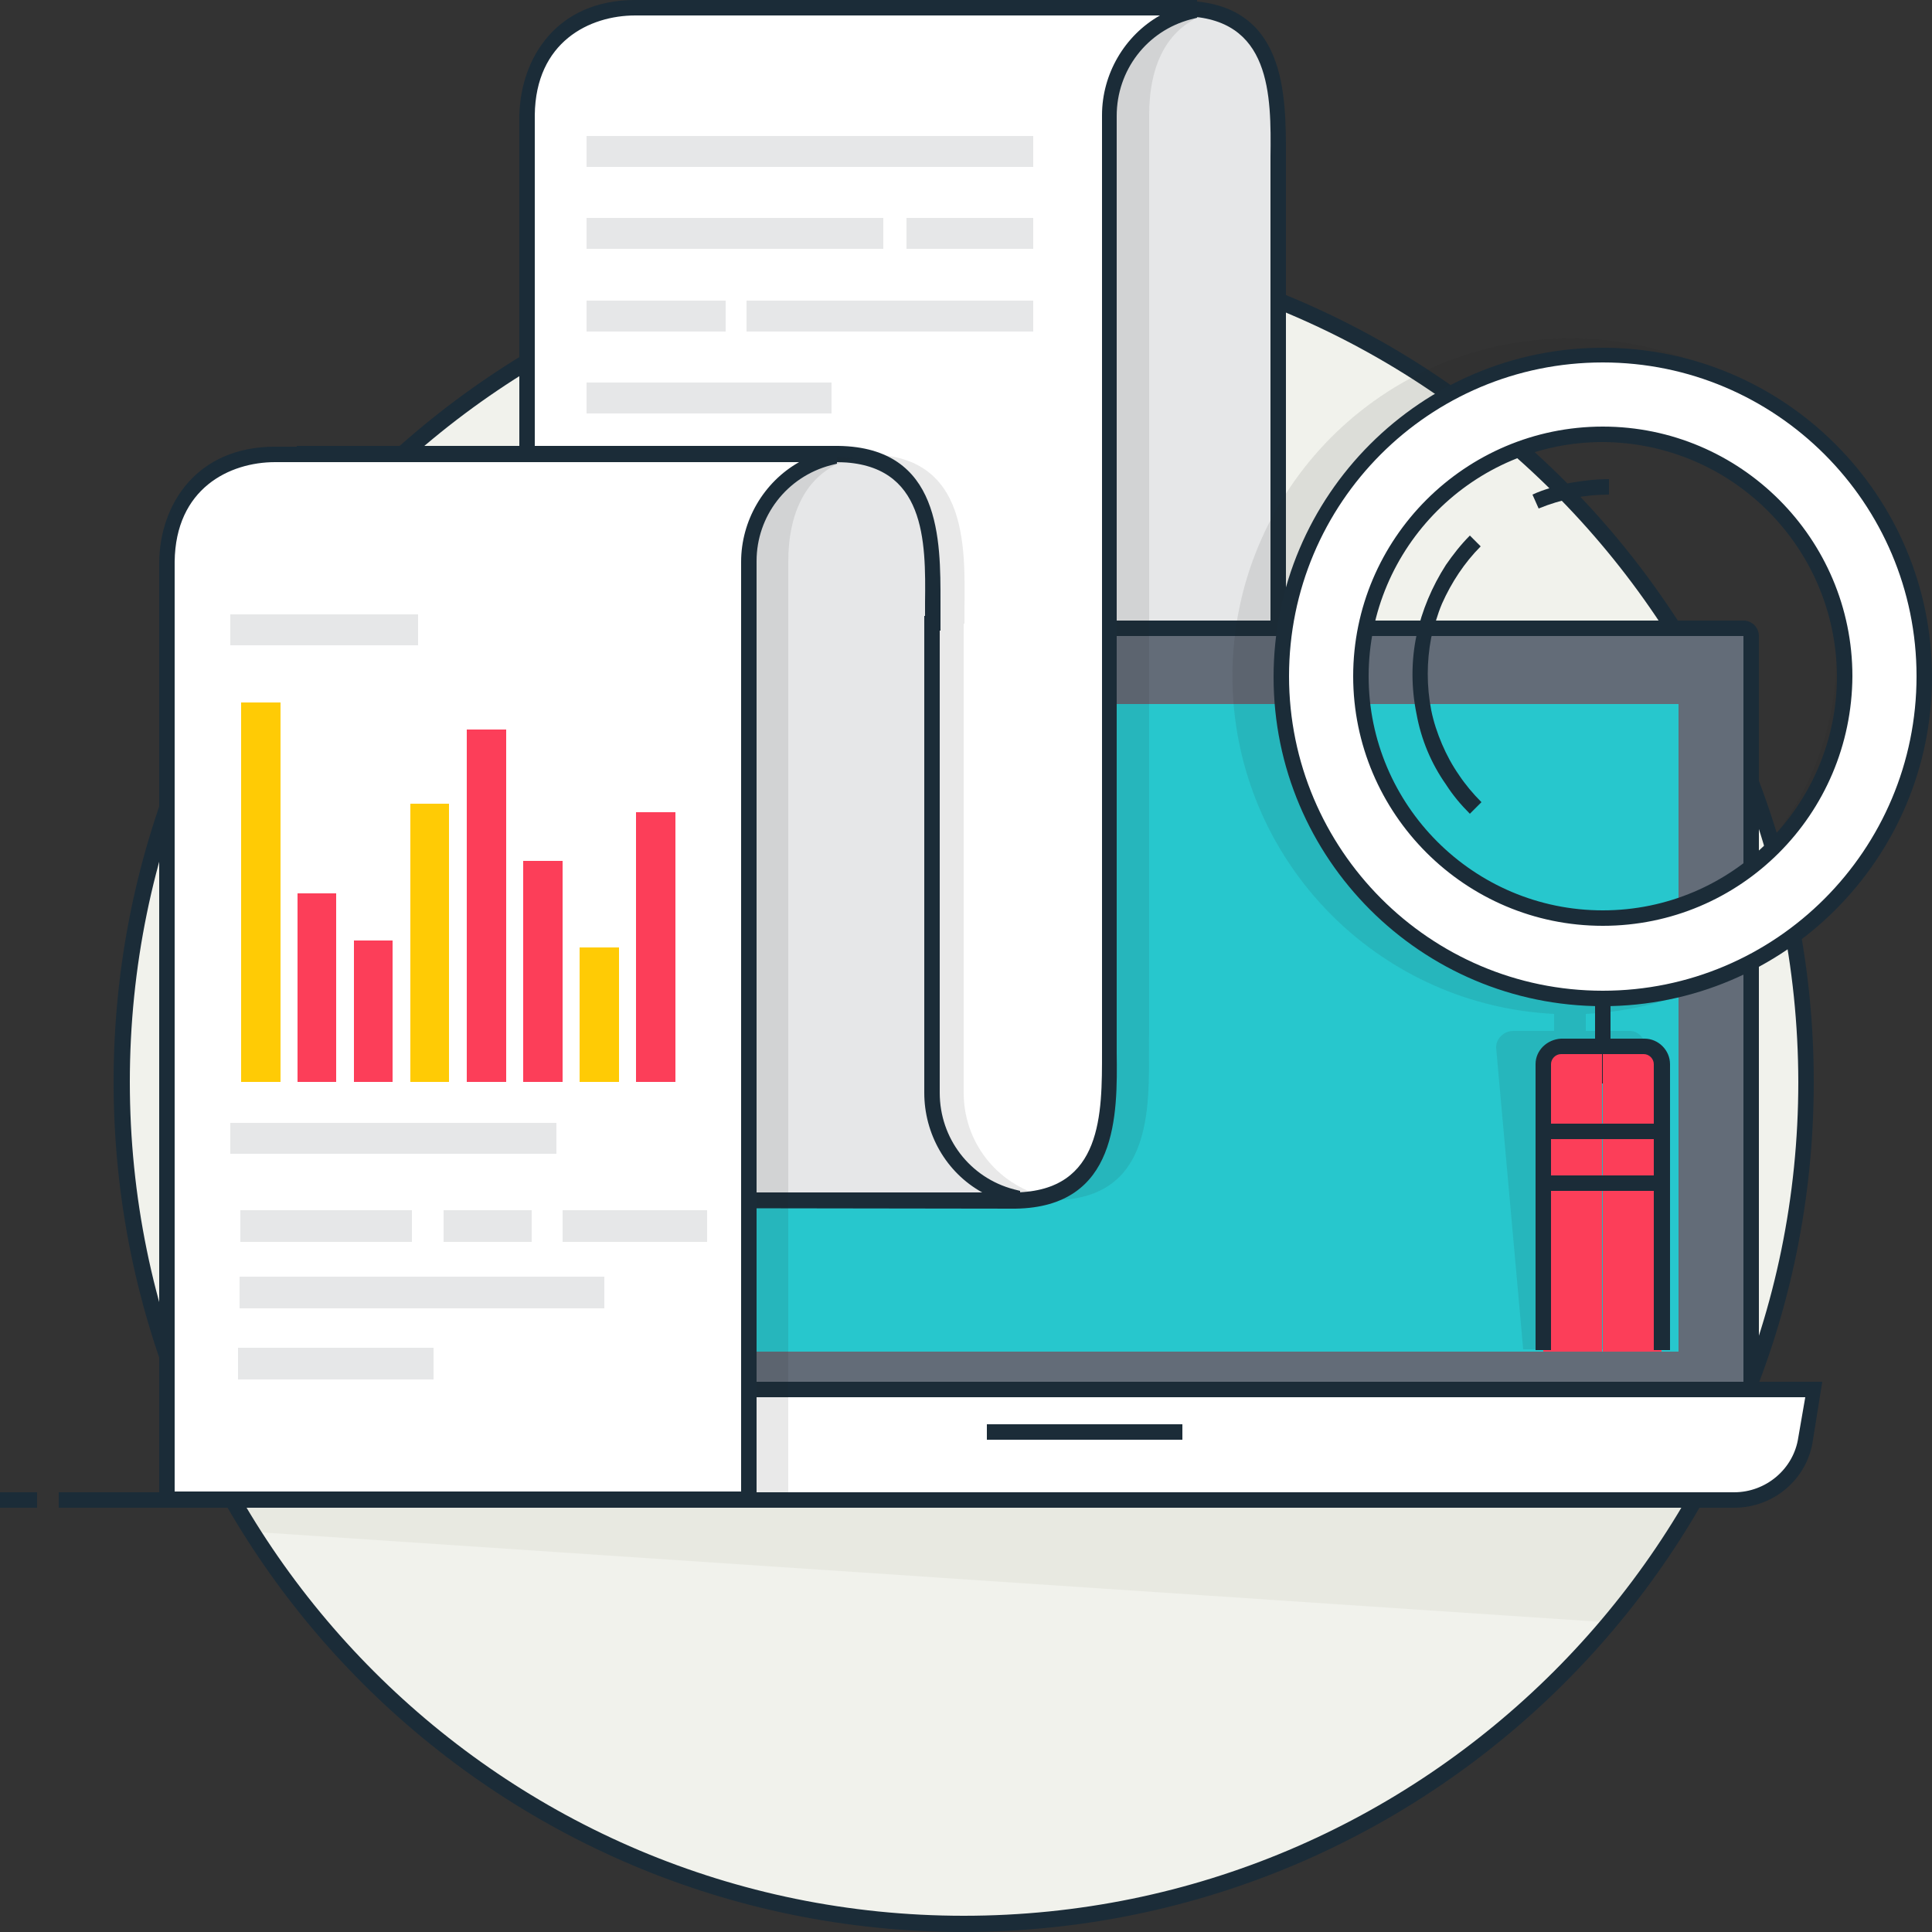 <svg xmlns="http://www.w3.org/2000/svg" xmlns:xlink="http://www.w3.org/1999/xlink" x="0px" y="0px" viewBox="0 0 250 250" style="enable-background:new 0 0 250 250;" xml:space="preserve">
<rect x="0" y="0" width="250" height="250" fill="#333333" stroke="none"/>
<circle style="fill:#F1F2EC;" cx="124.7" cy="139.4" r="109"></circle>
<path style="fill:#F1F2EC;" d="M218.9,194.7c-21.3,33.1-55.5,54.5-94.1,54.5s-72.7-21.4-94-54.4L218.9,194.7z"></path>
<path style="fill:#E8E9E1;" d="M219.4,195.1l-0.5-0.6l-189.2,0.1c0.9,1.2,1.8,2.4,2.8,3.6l175.1,11.7  C212,205.5,215.6,200.1,219.4,195.1z"></path>
<path style="fill:#1B2C38;" d="M124.7,250c-60.8,0-110-49.2-110-110S64,30,124.7,30s110,49.2,110,110  C234.7,200.7,185.5,249.9,124.7,250z M124.7,32.1C65.1,32.1,16.8,80.4,16.8,140s48.3,107.9,107.9,107.9S232.7,199.6,232.7,140  c0,0,0,0,0,0C232.6,80.4,184.3,32.1,124.7,32.1z"></path>
<rect y="193.1" style="fill:#1B2C38;" width="4.8" height="2"></rect>
<path style="fill:#E6E7E8;" d="M165.4,23c-0.1-7.7,1.6-21.7-12.2-21.9H83.1v80.8h82.3L165.4,23z"></path>
<path style="fill:#1B2C38;" d="M166.4,87h-29.1v-2h27.1V23c0-0.8,0-1.7,0-2.7c0.1-8,0.1-18-11.2-18.2H83.1v-2h70.1  c13.3,0.2,13.2,12.2,13.2,20.2c0,1,0,1.9,0,2.7L166.4,87z"></path>
<path style="fill:#636C78;" d="M54.5,81.3h171.1c0.6,0,1,0.4,1,1v105.2c0,0.6-0.4,1-1,1H54.5c-0.6,0-1-0.4-1-1V82.3  C53.5,81.7,53.9,81.3,54.5,81.3z"></path>
<path style="fill:#1B2C38;" d="M225.6,189.5H54.5c-1.1,0-2-0.9-2-2V82.3c0-1.1,0.9-2,2-2h171.1c1.1,0,2,0.9,2,2v105.2  C227.6,188.6,226.7,189.5,225.6,189.5z M225.6,187.5L225.6,187.5z M54.5,82.3v105.2h171.1V82.3H54.5z"></path>
<rect x="61.9" y="91.1" style="fill:#27C7CD;" width="155.3" height="83.8"></rect>
<path style="fill:#FFFFFF;" d="M224.4,194.1h-169c-4.1,0-7.5-2.9-8.2-6.9l-1.2-7.3h188.7l-1,6.4C233,190.7,229.1,194.1,224.4,194.1z  "></path>
<path style="fill:#1B2C38;" d="M224.4,195.1h-169c-4.5,0-8.4-3.3-9.2-7.8l-1.4-8.5h191l-1.2,7.5  C233.9,191.4,229.5,195.1,224.4,195.1z M47.2,180.8l1,6.2c0.6,3.5,3.6,6.1,7.2,6.1h169c4.1,0,7.7-3,8.3-7.1l0.9-5.2H47.2z"></path>
<rect x="127.7" y="184.3" style="fill:#1B2C38;" width="25.3" height="2"></rect>
<path style="opacity:0.1;fill:#231F20;enable-background:new    ;" d="M87.3,1c-7.1,0-13.9,4.3-14,13.9v121.3h5.2  c2.7,6.8-0.3,18.1-12.1,19.1h70.1c13.8-0.2,12-14.2,12.2-21.9l0,0V14.9c0-6.3,2.2-11.8,8.4-13.4L147.9,1L87.3,1z"></path>
<path style="fill:#FFFFFF;" d="M82.2,1c-7.1,0-13.9,4.3-14,13.9v121.3h5.2c2.7,6.8-0.3,18.1-12.1,19.1h70.1  c13.8-0.2,12-14.2,12.2-21.9h0V14.9c0-6.3,4.3-11.8,10.4-13.4V1L82.2,1z"></path>
<path style="opacity:0.1;fill:#231F20;enable-background:new    ;" d="M124.7,141.4V80.7h0.1c-0.1-7.7,1.6-21.7-12.2-21.9H42.5  C53.8,59.7,57,70.1,54.9,77h-5.5v64.4c0.1,9.5,6.9,13.9,14,13.9h71.7v-0.5C128.9,153.2,124.7,147.7,124.7,141.4z"></path>
<path style="fill:#E6E7E8;" d="M120.6,141.4V80.7h0.1c-0.1-7.7,1.6-21.7-12.2-21.9H38.4C49.7,59.7,52.9,70.1,50.8,77h-5.5v64.4  c0.2,9.5,6.9,13.9,14,13.9H131v-0.5C124.9,153.2,120.6,147.7,120.6,141.4z"></path>
<path style="fill:#1B2C38;" d="M61.3,156.3l-0.1-2c5.7-0.5,8.6-3.4,10.1-5.7c2-3.4,2.6-7.5,1.4-11.4h-5.5V14.9C67.4,7.5,72,0,82.2,0  h72.7v2.3l-0.8,0.2c-5.7,1.5-9.6,6.6-9.6,12.5v117.5l0,0v1c0,0.8,0,1.7,0,2.7c0.1,8,0.2,20-13.1,20.2L61.3,156.3z M68.1,154.3h63.3  c11.3-0.2,11.2-10.2,11.2-18.2c0-0.7,0-1.3,0-1.9v-0.8V14.9c0-5.3,2.9-10.3,7.5-12.9H82.2c-5.9,0-12.9,3.4-13,12.9v120.3h4.9  l0.3,0.6c1.7,4.6,1.2,9.7-1.4,13.8C71.8,151.6,70.1,153.2,68.1,154.3L68.1,154.3z"></path>
<path style="fill:#1B2C38;" d="M132,156.3H59.3c-10.2,0-14.9-7.5-15-14.9V76H50c0.9-3.7,0.2-7.7-1.9-10.9c-2.3-3.2-5.9-5.2-9.8-5.4  l0.1-2h70.1c13.3,0.2,13.2,12.2,13.2,20.2c0,1,0,1.8,0,2.7v1h-0.1v59.8c0,5.9,3.9,11,9.6,12.5l0.8,0.2L132,156.3z M46.3,78v63.4  c0.1,9.5,7.1,12.9,13,12.9h67.8c-4.7-2.6-7.5-7.6-7.5-12.9V79.7h0.1c0-0.5,0-1.1,0-1.7c0.1-8,0.1-18-11.2-18.2H45.2  c1.8,1,3.4,2.5,4.6,4.2c2.6,3.9,3.3,8.8,1.9,13.3L51.5,78L46.3,78z"></path>
<path style="opacity:0.1;fill:#231F20;enable-background:new    ;" d="M26.7,72.7V194H102V72.7c0-6.3,2.3-11.8,8.4-13.4l-8.1-0.5  H40.7C33.6,58.8,26.8,63.1,26.7,72.7z"></path>
<path style="fill:#FFFFFF;" d="M21.6,72.7V194h75.3V72.7c0-6.3,4.3-11.8,10.4-13.4v-0.5H35.6C28.5,58.8,21.8,63.1,21.6,72.7z"></path>
<path style="fill:#1B2C38;" d="M97.9,195H20.6V72.7c0.1-7.4,4.8-14.9,15-14.9h72.7V60l-0.8,0.2c-5.7,1.5-9.6,6.6-9.6,12.4V195z   M22.6,193h73.3V72.7c0-5.3,2.9-10.3,7.5-12.9H35.6c-5.9,0-12.9,3.4-13,12.9L22.6,193z"></path>
<rect x="31.2" y="90.9" style="fill:#FFCB05;" width="5.1" height="49.1"></rect>
<rect x="38.5" y="115.6" style="fill:#FC3E59;" width="5" height="24.4"></rect>
<rect x="45.8" y="121.7" style="fill:#FC3E59;" width="5" height="18.3"></rect>
<rect x="53.1" y="104" style="fill:#FFCB05;" width="5" height="36"></rect>
<rect x="60.4" y="94.4" style="fill:#FC3E59;" width="5.1" height="45.6"></rect>
<rect x="67.7" y="111.4" style="fill:#FC3E59;" width="5.1" height="28.6"></rect>
<rect x="75" y="122.6" style="fill:#FFCB05;" width="5.1" height="17.4"></rect>
<rect x="82.3" y="105.1" style="fill:#FC3E59;" width="5.1" height="34.9"></rect>
<rect x="29.8" y="79.5" style="fill:#E6E7E8;" width="24.3" height="4"></rect>
<rect x="75.9" y="17.6" style="fill:#E6E7E8;" width="57.8" height="4"></rect>
<rect x="75.9" y="28.2" style="fill:#E6E7E8;" width="38.4" height="4"></rect>
<rect x="117.3" y="28.2" style="fill:#E6E7E8;" width="16.4" height="4"></rect>
<rect x="75.9" y="38.9" style="fill:#E6E7E8;" width="18" height="4"></rect>
<rect x="96.6" y="38.9" style="fill:#E6E7E8;" width="37.1" height="4"></rect>
<rect x="75.9" y="49.5" style="fill:#E6E7E8;" width="31.7" height="4"></rect>
<rect x="29.8" y="145.3" style="fill:#E6E7E8;" width="42.2" height="4"></rect>
<rect x="31.1" y="156.6" style="fill:#E6E7E8;" width="22.2" height="4.1"></rect>
<rect x="31" y="165.2" style="fill:#E6E7E8;" width="47.2" height="4.1"></rect>
<rect x="30.8" y="174.4" style="fill:#E6E7E8;" width="25.3" height="4.1"></rect>
<rect x="57.4" y="156.6" style="fill:#E6E7E8;" width="11.4" height="4.1"></rect>
<rect x="72.8" y="156.6" style="fill:#E6E7E8;" width="18.7" height="4.1"></rect>
<path style="opacity:0.1;fill:#231F20;enable-background:new    ;" d="M246.8,84.2C245,60.1,224,42.1,199.9,43.9  s-42.1,22.8-40.3,46.9c1.7,22,19.5,39.3,41.5,40.4v2.2h-5.3c-1.2,0-2.2,1-2.2,2.1c0,0,0,0.1,0,0.1l3.5,39h15.8v-39.1  c0-1.2-1-2.2-2.2-2.1h-5.5v-2.2c24.1-1.2,42.8-21.7,41.6-45.8C246.9,85,246.8,84.6,246.8,84.2z M209.5,118.8  c-22.1-0.3-35.5-15.2-35.5-31.3s18.3-31.3,34.4-31.3c16.1,0,29.2,13.1,29.2,29.2C237.6,101.5,225.6,119,209.5,118.8z"></path>
<rect x="206.4" y="124.2" style="fill:#1B2C38;" width="2" height="16"></rect>
<path style="fill:#FFFFFF;" d="M207.4,45.9c-23,0-41.6,18.6-41.6,41.6s18.6,41.6,41.6,41.6S249,110.5,249,87.5  C249,64.6,230.3,45.9,207.4,45.9z M207.4,118.8c-17.3,0-31.3-14-31.3-31.3c0-17.3,14-31.3,31.3-31.3c17.3,0,31.3,14,31.3,31.3  c0,0,0,0,0,0C238.6,104.8,224.6,118.8,207.4,118.8z"></path>
<path style="fill:#1B2C38;" d="M207.4,130.2c-23.5,0-42.6-19.1-42.6-42.6s19.1-42.6,42.6-42.6c23.5,0,42.6,19.1,42.6,42.6  c0,0,0,0,0,0C250,111.1,230.9,130.2,207.4,130.2z M207.4,46.9c-22.5,0-40.6,18.2-40.6,40.6s18.2,40.7,40.6,40.7S248,110,248,87.5  l0,0C248,65.1,229.8,46.9,207.4,46.9z M207.4,119.8L207.4,119.8c-17.8,0-32.3-14.5-32.3-32.3c0-17.8,14.5-32.3,32.3-32.3  c17.8,0,32.3,14.5,32.3,32.3c0,0,0,0,0,0C239.6,105.4,225.2,119.8,207.4,119.8z M207.4,57.2c-16.7,0-30.3,13.6-30.3,30.3  s13.6,30.3,30.3,30.3c16.7,0,30.3-13.6,30.3-30.3c0,0,0,0,0,0C237.6,70.8,224.1,57.3,207.4,57.2L207.4,57.2z"></path>
<rect x="199.7" y="135.4" style="fill:#FC3E59;" width="7.6" height="39.5"></rect>
<rect x="207.4" y="135.4" style="fill:#FC3E59;" width="7.6" height="39.5"></rect>
<path style="fill:#1B2C38;" d="M216,174.7h-2v-37c0-0.7-0.6-1.3-1.3-1.3l0,0H202c-0.7,0-1.3,0.6-1.3,1.3v37h-2v-37  c0-1.8,1.5-3.2,3.3-3.3h10.8c1.8,0,3.3,1.5,3.3,3.3V174.7z"></path>
<rect x="199.4" y="145.4" style="fill:#1B2C38;" width="16" height="2"></rect>
<rect x="199.4" y="152.1" style="fill:#1B2C38;" width="16" height="2"></rect>
<path style="fill:#1B2C38;" d="M199.1,65.8l-0.8-1.8c1.5-0.7,3.1-1.1,4.8-1.5c1.7-0.3,3.4-0.5,5.1-0.5v2  C205.1,64,202,64.6,199.1,65.8L199.1,65.8z"></path>
<path style="fill:#1B2C38;" d="M190.2,105.3c-1.2-1.2-2.2-2.4-3.1-3.8c-1.9-2.7-3.2-5.8-3.8-9.1c-0.7-3.4-0.7-6.9,0-10.2  c0.7-3.2,2-6.3,3.8-9.1c0.9-1.3,1.9-2.6,3.1-3.8l1.4,1.4c-2.1,2.1-3.8,4.7-5,7.4c-0.6,1.4-1,2.9-1.4,4.4c-0.6,3.1-0.6,6.3,0,9.4  c0.3,1.5,0.8,3,1.4,4.4c0.6,1.4,1.3,2.7,2.2,4c0.8,1.2,1.8,2.4,2.9,3.5L190.2,105.3z"></path>
<rect x="7.6" y="193.1" style="fill:#1B2C38;" width="216.2" height="2"></rect>
</svg>